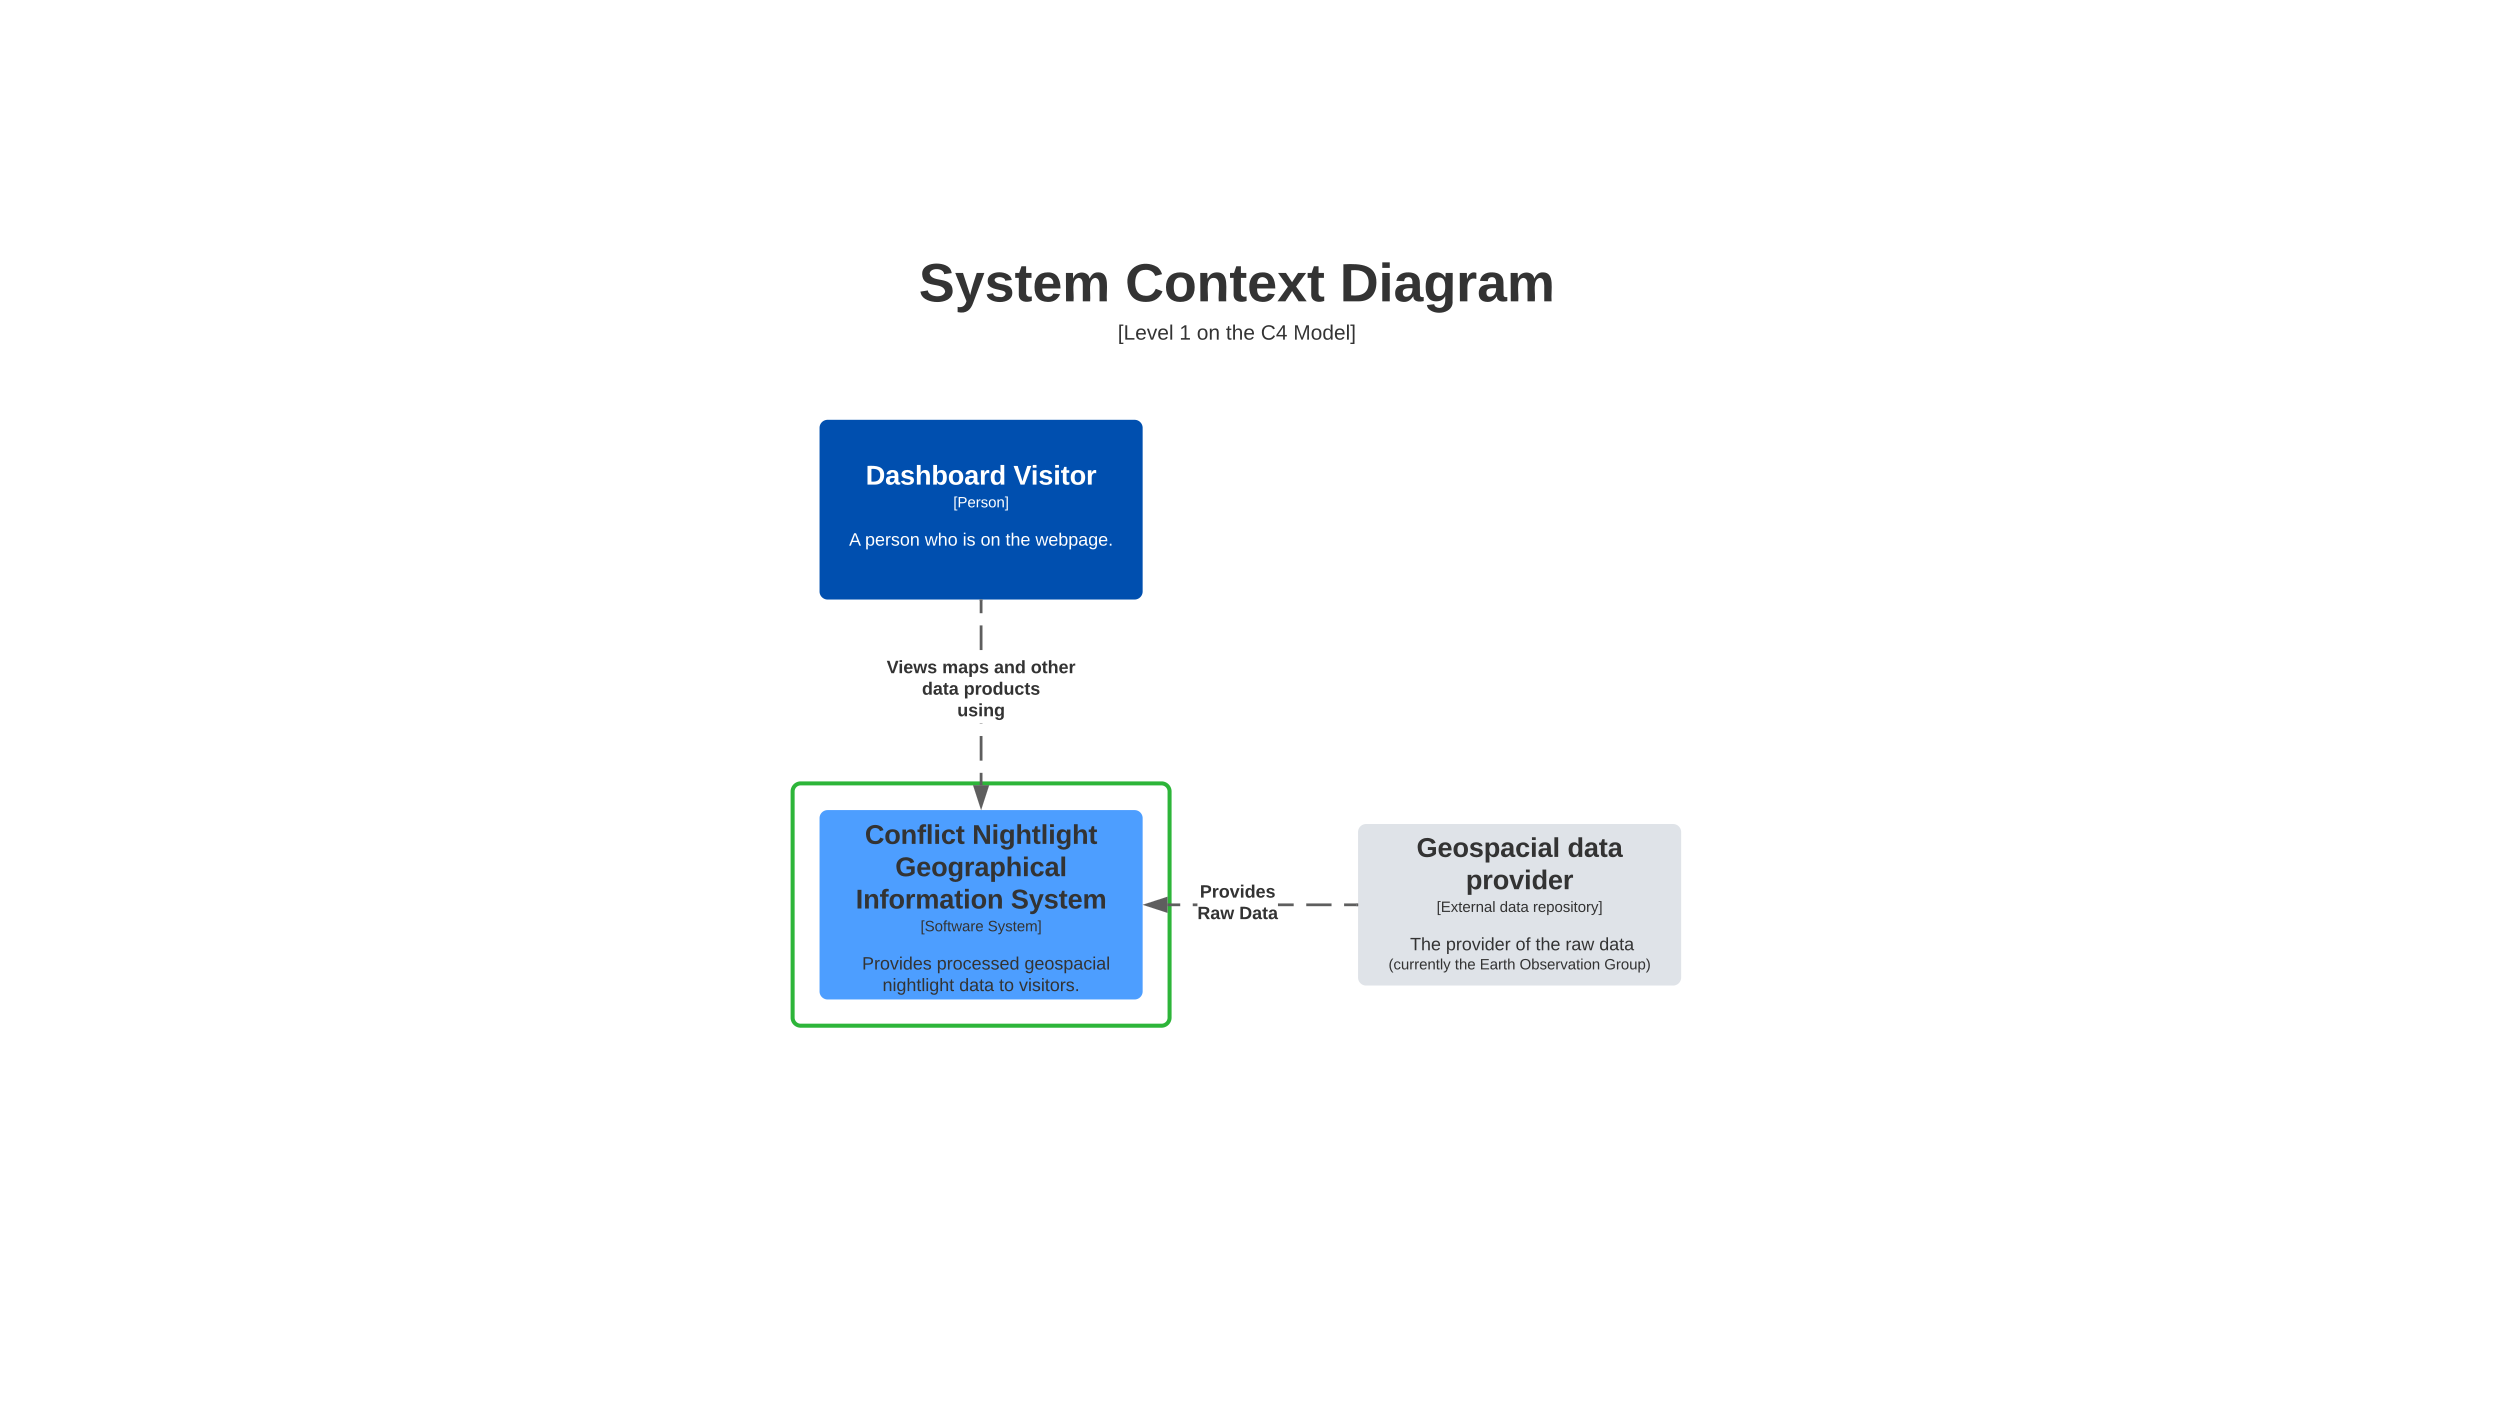 <svg xmlns="http://www.w3.org/2000/svg" xmlns:xlink="http://www.w3.org/1999/xlink" xmlns:lucid="lucid" width="1857" height="1043"><g transform="translate(4035 5173)" lucid:page-tab-id="0_0"><path d="M-4500-5500h2500v2500h-2500z" fill="#fff"/><path d="M-3446.24-4585.1a6 6 0 0 1 6-6h268a6 6 0 0 1 6 6v168a6 6 0 0 1-6 6h-268a6 6 0 0 1-6-6z" stroke="#2db539" stroke-width="3" fill-opacity="0"/><path d="M-3426.24-4855.16a6 6 0 0 1 6-6h228a6 6 0 0 1 6 6v121.5a6 6 0 0 1-6 6h-228a6 6 0 0 1-6-6z" stroke="#000" stroke-opacity="0" stroke-width="3" fill="#004faf"/><use xlink:href="#a" transform="matrix(1,0,0,1,-3421.239,-4856.156) translate(29.278 43.125)"/><use xlink:href="#b" transform="matrix(1,0,0,1,-3421.239,-4856.156) translate(139 43.125)"/><use xlink:href="#c" transform="matrix(1,0,0,1,-3421.239,-4856.156) translate(94.336 60.014)"/><use xlink:href="#d" transform="matrix(1,0,0,1,-3421.239,-4856.156) translate(115 73.347)"/><use xlink:href="#e" transform="matrix(1,0,0,1,-3421.239,-4856.156) translate(16.926 88.458)"/><use xlink:href="#f" transform="matrix(1,0,0,1,-3421.239,-4856.156) translate(28.778 88.458)"/><use xlink:href="#g" transform="matrix(1,0,0,1,-3421.239,-4856.156) translate(73.185 88.458)"/><use xlink:href="#h" transform="matrix(1,0,0,1,-3421.239,-4856.156) translate(101.296 88.458)"/><use xlink:href="#i" transform="matrix(1,0,0,1,-3421.239,-4856.156) translate(114.593 88.458)"/><use xlink:href="#j" transform="matrix(1,0,0,1,-3421.239,-4856.156) translate(133.111 88.458)"/><use xlink:href="#k" transform="matrix(1,0,0,1,-3421.239,-4856.156) translate(155.333 88.458)"/><path d="M-3026.24-4554.92a6 6 0 0 1 6-6h228a6 6 0 0 1 6 6v108a6 6 0 0 1-6 6h-228a6 6 0 0 1-6-6z" stroke="#000" stroke-opacity="0" stroke-width="3" fill="#dfe3e8"/><use xlink:href="#l" transform="matrix(1,0,0,1,-3021.239,-4555.924) translate(38.444 19.438)"/><use xlink:href="#m" transform="matrix(1,0,0,1,-3021.239,-4555.924) translate(150.556 19.438)"/><use xlink:href="#n" transform="matrix(1,0,0,1,-3021.239,-4555.924) translate(75.083 43.437)"/><use xlink:href="#o" transform="matrix(1,0,0,1,-3021.239,-4555.924) translate(53.349 60.326)"/><use xlink:href="#p" transform="matrix(1,0,0,1,-3021.239,-4555.924) translate(100.201 60.326)"/><use xlink:href="#q" transform="matrix(1,0,0,1,-3021.239,-4555.924) translate(124.892 60.326)"/><use xlink:href="#r" transform="matrix(1,0,0,1,-3021.239,-4555.924) translate(115 73.66)"/><use xlink:href="#s" transform="matrix(1,0,0,1,-3021.239,-4555.924) translate(29.926 88.771)"/><use xlink:href="#t" transform="matrix(1,0,0,1,-3021.239,-4555.924) translate(33.63 88.771)"/><use xlink:href="#u" transform="matrix(1,0,0,1,-3021.239,-4555.924) translate(60.259 88.771)"/><use xlink:href="#v" transform="matrix(1,0,0,1,-3021.239,-4555.924) translate(112 88.771)"/><use xlink:href="#w" transform="matrix(1,0,0,1,-3021.239,-4555.924) translate(126.815 88.771)"/><use xlink:href="#x" transform="matrix(1,0,0,1,-3021.239,-4555.924) translate(149.037 88.771)"/><use xlink:href="#y" transform="matrix(1,0,0,1,-3021.239,-4555.924) translate(174.148 88.771)"/><use xlink:href="#z" transform="matrix(1,0,0,1,-3021.239,-4555.924) translate(17.608 102.993)"/><use xlink:href="#A" transform="matrix(1,0,0,1,-3021.239,-4555.924) translate(66.867 102.993)"/><use xlink:href="#B" transform="matrix(1,0,0,1,-3021.239,-4555.924) translate(85.386 102.993)"/><use xlink:href="#C" transform="matrix(1,0,0,1,-3021.239,-4555.924) translate(114.985 102.993)"/><use xlink:href="#D" transform="matrix(1,0,0,1,-3021.239,-4555.924) translate(177.886 102.993)"/><path d="M-3426.24-4565.26a6 6 0 0 1 6-6h228a6 6 0 0 1 6 6v128.67a6 6 0 0 1-6 6h-228a6 6 0 0 1-6-6z" stroke="#000" stroke-opacity="0" stroke-width="3" fill="#4d9eff"/><g><use xlink:href="#E" transform="matrix(1,0,0,1,-3421.239,-4566.257) translate(28.667 20.094)"/><use xlink:href="#F" transform="matrix(1,0,0,1,-3421.239,-4566.257) translate(108.389 20.094)"/><use xlink:href="#G" transform="matrix(1,0,0,1,-3421.239,-4566.257) translate(51.222 44.094)"/><use xlink:href="#H" transform="matrix(1,0,0,1,-3421.239,-4566.257) translate(21.861 68.094)"/><use xlink:href="#I" transform="matrix(1,0,0,1,-3421.239,-4566.257) translate(137.083 68.094)"/><use xlink:href="#J" transform="matrix(1,0,0,1,-3421.239,-4566.257) translate(69.985 84.983)"/><use xlink:href="#K" transform="matrix(1,0,0,1,-3421.239,-4566.257) translate(119.923 84.983)"/><use xlink:href="#r" transform="matrix(1,0,0,1,-3421.239,-4566.257) translate(115 98.316)"/><use xlink:href="#L" transform="matrix(1,0,0,1,-3421.239,-4566.257) translate(19.167 113.427)"/><use xlink:href="#M" transform="matrix(1,0,0,1,-3421.239,-4566.257) translate(26.574 113.427)"/><use xlink:href="#N" transform="matrix(1,0,0,1,-3421.239,-4566.257) translate(82.056 113.427)"/><use xlink:href="#O" transform="matrix(1,0,0,1,-3421.239,-4566.257) translate(147.204 113.427)"/><use xlink:href="#P" transform="matrix(1,0,0,1,-3421.239,-4566.257) translate(41.778 129.427)"/><use xlink:href="#Q" transform="matrix(1,0,0,1,-3421.239,-4566.257) translate(98.704 129.427)"/><use xlink:href="#R" transform="matrix(1,0,0,1,-3421.239,-4566.257) translate(128.333 129.427)"/><use xlink:href="#S" transform="matrix(1,0,0,1,-3421.239,-4566.257) translate(143.148 129.427)"/></g><path d="M-3305.24-4589.76h-2v-9.13h2zm0-18.25h-2v-18.27h2zm0-27.4h-2v-.23h2zm0-54.76h-2v-18.25h2zm0-27.38h-2v-9.13h2z" stroke="#5e5e5e" stroke-width=".05" fill="#5e5e5e"/><path d="M-3305.24-4726.64h-2v-1.03h2z" fill="#5e5e5e"/><path d="M-3305.2-4726.62h-2.06v-1.07h2.05zm-2-1.02v.97h1.94v-.97z" stroke="#5e5e5e" stroke-width=".05" fill="#5e5e5e"/><path d="M-3306.24-4574.5l-4.63-14.26h9.27z" fill="#5e5e5e"/><path d="M-3306.24-4571.26l-6-18.5h12zm-3.26-16.5l3.26 10.03 3.26-10.03z" stroke="#5e5e5e" stroke-width=".05" fill="#5e5e5e"/><g><use xlink:href="#T" transform="matrix(1,0,0,1,-3376.368,-4683.631) translate(0.005 10.667)"/><use xlink:href="#U" transform="matrix(1,0,0,1,-3376.368,-4683.631) translate(41.227 10.667)"/><use xlink:href="#V" transform="matrix(1,0,0,1,-3376.368,-4683.631) translate(79.709 10.667)"/><use xlink:href="#W" transform="matrix(1,0,0,1,-3376.368,-4683.631) translate(107.042 10.667)"/><use xlink:href="#X" transform="matrix(1,0,0,1,-3376.368,-4683.631) translate(26.19 26.667)"/><use xlink:href="#Y" transform="matrix(1,0,0,1,-3376.368,-4683.631) translate(57.227 26.667)"/><use xlink:href="#Z" transform="matrix(1,0,0,1,-3376.368,-4683.631) translate(52.412 42.667)"/></g><path d="M-3158.37-4499.92h-9.37v-2h9.37zm12.78 0h-3.4v-2h3.4zm99.63 0h-18.74v-2h18.73zm18.73 0h-9.37v-2h9.36zm-46.83 0h-11.64v-2h11.63z" stroke="#5e5e5e" stroke-width=".05" fill="#5e5e5e"/><path d="M-3168.74-4496.3l-14.26-4.62 14.26-4.64z" fill="#5e5e5e"/><path d="M-3167.74-4494.9l-18.5-6.02 18.5-6.02zm-12.03-6.02l10.03 3.26v-6.52z" stroke="#5e5e5e" stroke-width=".05" fill="#5e5e5e"/><path d="M-3026.24-4499.92h-1.02v-2h1.02z" fill="#5e5e5e"/><path d="M-3026.2-4499.9h-1.1v-2.05h1.1zm-1.04-2v1.95h.98v-1.95z" stroke="#5e5e5e" stroke-width=".05" fill="#5e5e5e"/><g><use xlink:href="#aa" transform="matrix(1,0,0,1,-3145.595,-4516.924) translate(1.838 10.667)"/><use xlink:href="#ab" transform="matrix(1,0,0,1,-3145.595,-4516.924) translate(0.005 26.667)"/><use xlink:href="#ac" transform="matrix(1,0,0,1,-3145.595,-4516.924) translate(31.079 26.667)"/></g><path d="M-3366.24-5041.66a6 6 0 0 1 6-6h488a6 6 0 0 1 6 6v142a6 6 0 0 1-6 6h-488a6 6 0 0 1-6-6z" stroke="#000" stroke-opacity="0" stroke-width="3" fill="#fff" fill-opacity="0"/><g><use xlink:href="#ad" transform="matrix(1,0,0,1,-3361.239,-5042.658) translate(245 45.5)"/><use xlink:href="#ae" transform="matrix(1,0,0,1,-3361.239,-5042.658) translate(8.778 93.5)"/><use xlink:href="#af" transform="matrix(1,0,0,1,-3361.239,-5042.658) translate(162 93.5)"/><use xlink:href="#ag" transform="matrix(1,0,0,1,-3361.239,-5042.658) translate(321.444 93.5)"/><use xlink:href="#ah" transform="matrix(1,0,0,1,-3361.239,-5042.658) translate(156.506 121.944)"/><use xlink:href="#ai" transform="matrix(1,0,0,1,-3361.239,-5042.658) translate(202.265 121.944)"/><use xlink:href="#aj" transform="matrix(1,0,0,1,-3361.239,-5042.658) translate(215.228 121.944)"/><use xlink:href="#ak" transform="matrix(1,0,0,1,-3361.239,-5042.658) translate(236.833 121.944)"/><use xlink:href="#al" transform="matrix(1,0,0,1,-3361.239,-5042.658) translate(262.759 121.944)"/><use xlink:href="#am" transform="matrix(1,0,0,1,-3361.239,-5042.658) translate(286.914 121.944)"/></g><defs><path fill="#fff" d="M24-248c120-7 223 5 221 122C244-46 201 0 124 0H24v-248zM76-40c74 7 117-18 117-86 0-67-45-88-117-82v168" id="an"/><path fill="#fff" d="M133-34C117-15 103 5 69 4 32 3 11-16 11-54c-1-60 55-63 116-61 1-26-3-47-28-47-18 1-26 9-28 27l-52-2c7-38 36-58 82-57s74 22 75 68l1 82c-1 14 12 18 25 15v27c-30 8-71 5-69-32zm-48 3c29 0 43-24 42-57-32 0-66-3-65 30 0 17 8 27 23 27" id="ao"/><path fill="#fff" d="M137-138c1-29-70-34-71-4 15 46 118 7 119 86 1 83-164 76-172 9l43-7c4 19 20 25 44 25 33 8 57-30 24-41C81-84 22-81 20-136c-2-80 154-74 161-7" id="ap"/><path fill="#fff" d="M114-157C55-157 80-60 75 0H25v-261h50l-1 109c12-26 28-41 61-42 86-1 58 113 63 194h-50c-7-57 23-157-34-157" id="aq"/><path fill="#fff" d="M135-194c52 0 70 43 70 98 0 56-19 99-73 100-30 1-46-15-58-35L72 0H24l1-261h50v104c11-23 29-37 60-37zM114-30c31 0 40-27 40-66 0-37-7-63-39-63s-41 28-41 65c0 36 8 64 40 64" id="ar"/><path fill="#fff" d="M110-194c64 0 96 36 96 99 0 64-35 99-97 99-61 0-95-36-95-99 0-62 34-99 96-99zm-1 164c35 0 45-28 45-65 0-40-10-65-43-65-34 0-45 26-45 65 0 36 10 65 43 65" id="as"/><path fill="#fff" d="M135-150c-39-12-60 13-60 57V0H25l-1-190h47c2 13-1 29 3 40 6-28 27-53 61-41v41" id="at"/><path fill="#fff" d="M88-194c31-1 46 15 58 34l-1-101h50l1 261h-48c-2-10 0-23-3-31C134-8 116 4 84 4 32 4 16-41 15-95c0-56 19-97 73-99zm17 164c33 0 40-30 41-66 1-37-9-64-41-64s-38 30-39 65c0 43 13 65 39 65" id="au"/><g id="a"><use transform="matrix(0.056,0,0,0.056,0,0)" xlink:href="#an"/><use transform="matrix(0.056,0,0,0.056,14.389,0)" xlink:href="#ao"/><use transform="matrix(0.056,0,0,0.056,25.5,0)" xlink:href="#ap"/><use transform="matrix(0.056,0,0,0.056,36.611,0)" xlink:href="#aq"/><use transform="matrix(0.056,0,0,0.056,48.778,0)" xlink:href="#ar"/><use transform="matrix(0.056,0,0,0.056,60.944,0)" xlink:href="#as"/><use transform="matrix(0.056,0,0,0.056,73.111,0)" xlink:href="#ao"/><use transform="matrix(0.056,0,0,0.056,84.222,0)" xlink:href="#at"/><use transform="matrix(0.056,0,0,0.056,92,0)" xlink:href="#au"/></g><path fill="#fff" d="M147 0H94L2-248h55l64 206c17-72 42-137 63-206h54" id="av"/><path fill="#fff" d="M25-224v-37h50v37H25zM25 0v-190h50V0H25" id="aw"/><path fill="#fff" d="M115-3C79 11 28 4 28-45v-112H4v-33h27l15-45h31v45h36v33H77v99c-1 23 16 31 38 25v30" id="ax"/><g id="b"><use transform="matrix(0.056,0,0,0.056,0,0)" xlink:href="#av"/><use transform="matrix(0.056,0,0,0.056,12.944,0)" xlink:href="#aw"/><use transform="matrix(0.056,0,0,0.056,18.5,0)" xlink:href="#ap"/><use transform="matrix(0.056,0,0,0.056,29.611,0)" xlink:href="#aw"/><use transform="matrix(0.056,0,0,0.056,35.167,0)" xlink:href="#ax"/><use transform="matrix(0.056,0,0,0.056,41.778,0)" xlink:href="#as"/><use transform="matrix(0.056,0,0,0.056,53.944,0)" xlink:href="#at"/></g><path fill="#fff" d="M26 75v-336h71v23H56V52h41v23H26" id="ay"/><path fill="#fff" d="M30-248c87 1 191-15 191 75 0 78-77 80-158 76V0H30v-248zm33 125c57 0 124 11 124-50 0-59-68-47-124-48v98" id="az"/><path fill="#fff" d="M100-194c63 0 86 42 84 106H49c0 40 14 67 53 68 26 1 43-12 49-29l28 8c-11 28-37 45-77 45C44 4 14-33 15-96c1-61 26-98 85-98zm52 81c6-60-76-77-97-28-3 7-6 17-6 28h103" id="aA"/><path fill="#fff" d="M114-163C36-179 61-72 57 0H25l-1-190h30c1 12-1 29 2 39 6-27 23-49 58-41v29" id="aB"/><path fill="#fff" d="M135-143c-3-34-86-38-87 0 15 53 115 12 119 90S17 21 10-45l28-5c4 36 97 45 98 0-10-56-113-15-118-90-4-57 82-63 122-42 12 7 21 19 24 35" id="aC"/><path fill="#fff" d="M100-194c62-1 85 37 85 99 1 63-27 99-86 99S16-35 15-95c0-66 28-99 85-99zM99-20c44 1 53-31 53-75 0-43-8-75-51-75s-53 32-53 75 10 74 51 75" id="aD"/><path fill="#fff" d="M117-194c89-4 53 116 60 194h-32v-121c0-31-8-49-39-48C34-167 62-67 57 0H25l-1-190h30c1 10-1 24 2 32 11-22 29-35 61-36" id="aE"/><path fill="#fff" d="M3 75V52h41v-290H3v-23h71V75H3" id="aF"/><g id="c"><use transform="matrix(0.031,0,0,0.031,0,0)" xlink:href="#ay"/><use transform="matrix(0.031,0,0,0.031,3.086,0)" xlink:href="#az"/><use transform="matrix(0.031,0,0,0.031,10.494,0)" xlink:href="#aA"/><use transform="matrix(0.031,0,0,0.031,16.667,0)" xlink:href="#aB"/><use transform="matrix(0.031,0,0,0.031,20.34,0)" xlink:href="#aC"/><use transform="matrix(0.031,0,0,0.031,25.895,0)" xlink:href="#aD"/><use transform="matrix(0.031,0,0,0.031,32.068,0)" xlink:href="#aE"/><use transform="matrix(0.031,0,0,0.031,38.241,0)" xlink:href="#aF"/></g><path fill="#fff" d="M205 0l-28-72H64L36 0H1l101-248h38L239 0h-34zm-38-99l-47-123c-12 45-31 82-46 123h93" id="aG"/><use transform="matrix(0.037,0,0,0.037,0,0)" xlink:href="#aG" id="e"/><path fill="#fff" d="M115-194c55 1 70 41 70 98S169 2 115 4C84 4 66-9 55-30l1 105H24l-1-265h31l2 30c10-21 28-34 59-34zm-8 174c40 0 45-34 45-75s-6-73-45-74c-42 0-51 32-51 76 0 43 10 73 51 73" id="aH"/><g id="f"><use transform="matrix(0.037,0,0,0.037,0,0)" xlink:href="#aH"/><use transform="matrix(0.037,0,0,0.037,7.407,0)" xlink:href="#aA"/><use transform="matrix(0.037,0,0,0.037,14.815,0)" xlink:href="#aB"/><use transform="matrix(0.037,0,0,0.037,19.222,0)" xlink:href="#aC"/><use transform="matrix(0.037,0,0,0.037,25.889,0)" xlink:href="#aD"/><use transform="matrix(0.037,0,0,0.037,33.296,0)" xlink:href="#aE"/></g><path fill="#fff" d="M206 0h-36l-40-164L89 0H53L-1-190h32L70-26l43-164h34l41 164 42-164h31" id="aI"/><path fill="#fff" d="M106-169C34-169 62-67 57 0H25v-261h32l-1 103c12-21 28-36 61-36 89 0 53 116 60 194h-32v-121c2-32-8-49-39-48" id="aJ"/><g id="g"><use transform="matrix(0.037,0,0,0.037,0,0)" xlink:href="#aI"/><use transform="matrix(0.037,0,0,0.037,9.593,0)" xlink:href="#aJ"/><use transform="matrix(0.037,0,0,0.037,17,0)" xlink:href="#aD"/></g><path fill="#fff" d="M24-231v-30h32v30H24zM24 0v-190h32V0H24" id="aK"/><g id="h"><use transform="matrix(0.037,0,0,0.037,0,0)" xlink:href="#aK"/><use transform="matrix(0.037,0,0,0.037,2.926,0)" xlink:href="#aC"/></g><g id="i"><use transform="matrix(0.037,0,0,0.037,0,0)" xlink:href="#aD"/><use transform="matrix(0.037,0,0,0.037,7.407,0)" xlink:href="#aE"/></g><path fill="#fff" d="M59-47c-2 24 18 29 38 22v24C64 9 27 4 27-40v-127H5v-23h24l9-43h21v43h35v23H59v120" id="aL"/><g id="j"><use transform="matrix(0.037,0,0,0.037,0,0)" xlink:href="#aL"/><use transform="matrix(0.037,0,0,0.037,3.704,0)" xlink:href="#aJ"/><use transform="matrix(0.037,0,0,0.037,11.111,0)" xlink:href="#aA"/></g><path fill="#fff" d="M115-194c53 0 69 39 70 98 0 66-23 100-70 100C84 3 66-7 56-30L54 0H23l1-261h32v101c10-23 28-34 59-34zm-8 174c40 0 45-34 45-75 0-40-5-75-45-74-42 0-51 32-51 76 0 43 10 73 51 73" id="aM"/><path fill="#fff" d="M141-36C126-15 110 5 73 4 37 3 15-17 15-53c-1-64 63-63 125-63 3-35-9-54-41-54-24 1-41 7-42 31l-33-3c5-37 33-52 76-52 45 0 72 20 72 64v82c-1 20 7 32 28 27v20c-31 9-61-2-59-35zM48-53c0 20 12 33 32 33 41-3 63-29 60-74-43 2-92-5-92 41" id="aN"/><path fill="#fff" d="M177-190C167-65 218 103 67 71c-23-6-38-20-44-43l32-5c15 47 100 32 89-28v-30C133-14 115 1 83 1 29 1 15-40 15-95c0-56 16-97 71-98 29-1 48 16 59 35 1-10 0-23 2-32h30zM94-22c36 0 50-32 50-73 0-42-14-75-50-75-39 0-46 34-46 75s6 73 46 73" id="aO"/><path fill="#fff" d="M33 0v-38h34V0H33" id="aP"/><g id="k"><use transform="matrix(0.037,0,0,0.037,0,0)" xlink:href="#aI"/><use transform="matrix(0.037,0,0,0.037,9.593,0)" xlink:href="#aA"/><use transform="matrix(0.037,0,0,0.037,17,0)" xlink:href="#aM"/><use transform="matrix(0.037,0,0,0.037,24.407,0)" xlink:href="#aH"/><use transform="matrix(0.037,0,0,0.037,31.815,0)" xlink:href="#aN"/><use transform="matrix(0.037,0,0,0.037,39.222,0)" xlink:href="#aO"/><use transform="matrix(0.037,0,0,0.037,46.63,0)" xlink:href="#aA"/><use transform="matrix(0.037,0,0,0.037,54.037,0)" xlink:href="#aP"/></g><path fill="#333" d="M67-125c0 54 23 88 75 88 28 0 53-7 68-21v-34h-60v-39h108v91C232-14 192 4 140 4 58 4 20-42 15-125 8-236 126-280 215-234c19 10 29 26 37 47l-47 15c-11-23-29-39-63-39-53 1-75 33-75 86" id="aQ"/><path fill="#333" d="M185-48c-13 30-37 53-82 52C43 2 14-33 14-96s30-98 90-98c62 0 83 45 84 108H66c0 31 8 55 39 56 18 0 30-7 34-22zm-45-69c5-46-57-63-70-21-2 6-4 13-4 21h74" id="aR"/><path fill="#333" d="M110-194c64 0 96 36 96 99 0 64-35 99-97 99-61 0-95-36-95-99 0-62 34-99 96-99zm-1 164c35 0 45-28 45-65 0-40-10-65-43-65-34 0-45 26-45 65 0 36 10 65 43 65" id="aS"/><path fill="#333" d="M137-138c1-29-70-34-71-4 15 46 118 7 119 86 1 83-164 76-172 9l43-7c4 19 20 25 44 25 33 8 57-30 24-41C81-84 22-81 20-136c-2-80 154-74 161-7" id="aT"/><path fill="#333" d="M135-194c53 0 70 44 70 98 0 56-19 98-73 100-31 1-45-17-59-34 3 33 2 69 2 105H25l-1-265h48c2 10 0 23 3 31 11-24 29-35 60-35zM114-30c33 0 39-31 40-66 0-38-9-64-40-64-56 0-55 130 0 130" id="aU"/><path fill="#333" d="M133-34C117-15 103 5 69 4 32 3 11-16 11-54c-1-60 55-63 116-61 1-26-3-47-28-47-18 1-26 9-28 27l-52-2c7-38 36-58 82-57s74 22 75 68l1 82c-1 14 12 18 25 15v27c-30 8-71 5-69-32zm-48 3c29 0 43-24 42-57-32 0-66-3-65 30 0 17 8 27 23 27" id="aV"/><path fill="#333" d="M190-63c-7 42-38 67-86 67-59 0-84-38-90-98-12-110 154-137 174-36l-49 2c-2-19-15-32-35-32-30 0-35 28-38 64-6 74 65 87 74 30" id="aW"/><path fill="#333" d="M25-224v-37h50v37H25zM25 0v-190h50V0H25" id="aX"/><path fill="#333" d="M25 0v-261h50V0H25" id="aY"/><g id="l"><use transform="matrix(0.056,0,0,0.056,0,0)" xlink:href="#aQ"/><use transform="matrix(0.056,0,0,0.056,15.556,0)" xlink:href="#aR"/><use transform="matrix(0.056,0,0,0.056,26.667,0)" xlink:href="#aS"/><use transform="matrix(0.056,0,0,0.056,38.833,0)" xlink:href="#aT"/><use transform="matrix(0.056,0,0,0.056,49.944,0)" xlink:href="#aU"/><use transform="matrix(0.056,0,0,0.056,62.111,0)" xlink:href="#aV"/><use transform="matrix(0.056,0,0,0.056,73.222,0)" xlink:href="#aW"/><use transform="matrix(0.056,0,0,0.056,84.333,0)" xlink:href="#aX"/><use transform="matrix(0.056,0,0,0.056,89.889,0)" xlink:href="#aV"/><use transform="matrix(0.056,0,0,0.056,101,0)" xlink:href="#aY"/></g><path fill="#333" d="M88-194c31-1 46 15 58 34l-1-101h50l1 261h-48c-2-10 0-23-3-31C134-8 116 4 84 4 32 4 16-41 15-95c0-56 19-97 73-99zm17 164c33 0 40-30 41-66 1-37-9-64-41-64s-38 30-39 65c0 43 13 65 39 65" id="aZ"/><path fill="#333" d="M115-3C79 11 28 4 28-45v-112H4v-33h27l15-45h31v45h36v33H77v99c-1 23 16 31 38 25v30" id="ba"/><g id="m"><use transform="matrix(0.056,0,0,0.056,0,0)" xlink:href="#aZ"/><use transform="matrix(0.056,0,0,0.056,12.167,0)" xlink:href="#aV"/><use transform="matrix(0.056,0,0,0.056,23.278,0)" xlink:href="#ba"/><use transform="matrix(0.056,0,0,0.056,29.889,0)" xlink:href="#aV"/></g><path fill="#333" d="M135-150c-39-12-60 13-60 57V0H25l-1-190h47c2 13-1 29 3 40 6-28 27-53 61-41v41" id="bb"/><path fill="#333" d="M128 0H69L1-190h53L99-40l48-150h52" id="bc"/><g id="n"><use transform="matrix(0.056,0,0,0.056,0,0)" xlink:href="#aU"/><use transform="matrix(0.056,0,0,0.056,12.167,0)" xlink:href="#bb"/><use transform="matrix(0.056,0,0,0.056,19.944,0)" xlink:href="#aS"/><use transform="matrix(0.056,0,0,0.056,32.111,0)" xlink:href="#bc"/><use transform="matrix(0.056,0,0,0.056,43.222,0)" xlink:href="#aX"/><use transform="matrix(0.056,0,0,0.056,48.778,0)" xlink:href="#aZ"/><use transform="matrix(0.056,0,0,0.056,60.944,0)" xlink:href="#aR"/><use transform="matrix(0.056,0,0,0.056,72.056,0)" xlink:href="#bb"/></g><path fill="#333" d="M26 75v-336h71v23H56V52h41v23H26" id="bd"/><path fill="#333" d="M30 0v-248h187v28H63v79h144v27H63v87h162V0H30" id="be"/><path fill="#333" d="M141 0L90-78 38 0H4l68-98-65-92h35l48 74 47-74h35l-64 92 68 98h-35" id="bf"/><path fill="#333" d="M59-47c-2 24 18 29 38 22v24C64 9 27 4 27-40v-127H5v-23h24l9-43h21v43h35v23H59v120" id="bg"/><path fill="#333" d="M100-194c63 0 86 42 84 106H49c0 40 14 67 53 68 26 1 43-12 49-29l28 8c-11 28-37 45-77 45C44 4 14-33 15-96c1-61 26-98 85-98zm52 81c6-60-76-77-97-28-3 7-6 17-6 28h103" id="bh"/><path fill="#333" d="M114-163C36-179 61-72 57 0H25l-1-190h30c1 12-1 29 2 39 6-27 23-49 58-41v29" id="bi"/><path fill="#333" d="M117-194c89-4 53 116 60 194h-32v-121c0-31-8-49-39-48C34-167 62-67 57 0H25l-1-190h30c1 10-1 24 2 32 11-22 29-35 61-36" id="bj"/><path fill="#333" d="M141-36C126-15 110 5 73 4 37 3 15-17 15-53c-1-64 63-63 125-63 3-35-9-54-41-54-24 1-41 7-42 31l-33-3c5-37 33-52 76-52 45 0 72 20 72 64v82c-1 20 7 32 28 27v20c-31 9-61-2-59-35zM48-53c0 20 12 33 32 33 41-3 63-29 60-74-43 2-92-5-92 41" id="bk"/><path fill="#333" d="M24 0v-261h32V0H24" id="bl"/><g id="o"><use transform="matrix(0.031,0,0,0.031,0,0)" xlink:href="#bd"/><use transform="matrix(0.031,0,0,0.031,3.086,0)" xlink:href="#be"/><use transform="matrix(0.031,0,0,0.031,10.494,0)" xlink:href="#bf"/><use transform="matrix(0.031,0,0,0.031,16.049,0)" xlink:href="#bg"/><use transform="matrix(0.031,0,0,0.031,19.136,0)" xlink:href="#bh"/><use transform="matrix(0.031,0,0,0.031,25.309,0)" xlink:href="#bi"/><use transform="matrix(0.031,0,0,0.031,28.981,0)" xlink:href="#bj"/><use transform="matrix(0.031,0,0,0.031,35.154,0)" xlink:href="#bk"/><use transform="matrix(0.031,0,0,0.031,41.327,0)" xlink:href="#bl"/></g><path fill="#333" d="M85-194c31 0 48 13 60 33l-1-100h32l1 261h-30c-2-10 0-23-3-31C134-8 116 4 85 4 32 4 16-35 15-94c0-66 23-100 70-100zm9 24c-40 0-46 34-46 75 0 40 6 74 45 74 42 0 51-32 51-76 0-42-9-74-50-73" id="bm"/><g id="p"><use transform="matrix(0.031,0,0,0.031,0,0)" xlink:href="#bm"/><use transform="matrix(0.031,0,0,0.031,6.173,0)" xlink:href="#bk"/><use transform="matrix(0.031,0,0,0.031,12.346,0)" xlink:href="#bg"/><use transform="matrix(0.031,0,0,0.031,15.432,0)" xlink:href="#bk"/></g><path fill="#333" d="M115-194c55 1 70 41 70 98S169 2 115 4C84 4 66-9 55-30l1 105H24l-1-265h31l2 30c10-21 28-34 59-34zm-8 174c40 0 45-34 45-75s-6-73-45-74c-42 0-51 32-51 76 0 43 10 73 51 73" id="bn"/><path fill="#333" d="M100-194c62-1 85 37 85 99 1 63-27 99-86 99S16-35 15-95c0-66 28-99 85-99zM99-20c44 1 53-31 53-75 0-43-8-75-51-75s-53 32-53 75 10 74 51 75" id="bo"/><path fill="#333" d="M135-143c-3-34-86-38-87 0 15 53 115 12 119 90S17 21 10-45l28-5c4 36 97 45 98 0-10-56-113-15-118-90-4-57 82-63 122-42 12 7 21 19 24 35" id="bp"/><path fill="#333" d="M24-231v-30h32v30H24zM24 0v-190h32V0H24" id="bq"/><path fill="#333" d="M179-190L93 31C79 59 56 82 12 73V49c39 6 53-20 64-50L1-190h34L92-34l54-156h33" id="br"/><path fill="#333" d="M3 75V52h41v-290H3v-23h71V75H3" id="bs"/><g id="q"><use transform="matrix(0.031,0,0,0.031,0,0)" xlink:href="#bi"/><use transform="matrix(0.031,0,0,0.031,3.673,0)" xlink:href="#bh"/><use transform="matrix(0.031,0,0,0.031,9.846,0)" xlink:href="#bn"/><use transform="matrix(0.031,0,0,0.031,16.019,0)" xlink:href="#bo"/><use transform="matrix(0.031,0,0,0.031,22.191,0)" xlink:href="#bp"/><use transform="matrix(0.031,0,0,0.031,27.747,0)" xlink:href="#bq"/><use transform="matrix(0.031,0,0,0.031,30.185,0)" xlink:href="#bg"/><use transform="matrix(0.031,0,0,0.031,33.272,0)" xlink:href="#bo"/><use transform="matrix(0.031,0,0,0.031,39.444,0)" xlink:href="#bi"/><use transform="matrix(0.031,0,0,0.031,43.117,0)" xlink:href="#br"/><use transform="matrix(0.031,0,0,0.031,48.673,0)" xlink:href="#bs"/></g><path fill="#333" d="M127-220V0H93v-220H8v-28h204v28h-85" id="bt"/><path fill="#333" d="M106-169C34-169 62-67 57 0H25v-261h32l-1 103c12-21 28-36 61-36 89 0 53 116 60 194h-32v-121c2-32-8-49-39-48" id="bu"/><g id="t"><use transform="matrix(0.037,0,0,0.037,0,0)" xlink:href="#bt"/><use transform="matrix(0.037,0,0,0.037,8.111,0)" xlink:href="#bu"/><use transform="matrix(0.037,0,0,0.037,15.519,0)" xlink:href="#bh"/></g><path fill="#333" d="M108 0H70L1-190h34L89-25l56-165h34" id="bv"/><g id="u"><use transform="matrix(0.037,0,0,0.037,0,0)" xlink:href="#bn"/><use transform="matrix(0.037,0,0,0.037,7.407,0)" xlink:href="#bi"/><use transform="matrix(0.037,0,0,0.037,11.815,0)" xlink:href="#bo"/><use transform="matrix(0.037,0,0,0.037,19.222,0)" xlink:href="#bv"/><use transform="matrix(0.037,0,0,0.037,25.889,0)" xlink:href="#bq"/><use transform="matrix(0.037,0,0,0.037,28.815,0)" xlink:href="#bm"/><use transform="matrix(0.037,0,0,0.037,36.222,0)" xlink:href="#bh"/><use transform="matrix(0.037,0,0,0.037,43.63,0)" xlink:href="#bi"/></g><path fill="#333" d="M101-234c-31-9-42 10-38 44h38v23H63V0H32v-167H5v-23h27c-7-52 17-82 69-68v24" id="bw"/><g id="v"><use transform="matrix(0.037,0,0,0.037,0,0)" xlink:href="#bo"/><use transform="matrix(0.037,0,0,0.037,7.407,0)" xlink:href="#bw"/></g><g id="w"><use transform="matrix(0.037,0,0,0.037,0,0)" xlink:href="#bg"/><use transform="matrix(0.037,0,0,0.037,3.704,0)" xlink:href="#bu"/><use transform="matrix(0.037,0,0,0.037,11.111,0)" xlink:href="#bh"/></g><path fill="#333" d="M206 0h-36l-40-164L89 0H53L-1-190h32L70-26l43-164h34l41 164 42-164h31" id="bx"/><g id="x"><use transform="matrix(0.037,0,0,0.037,0,0)" xlink:href="#bi"/><use transform="matrix(0.037,0,0,0.037,4.407,0)" xlink:href="#bk"/><use transform="matrix(0.037,0,0,0.037,11.815,0)" xlink:href="#bx"/></g><g id="y"><use transform="matrix(0.037,0,0,0.037,0,0)" xlink:href="#bm"/><use transform="matrix(0.037,0,0,0.037,7.407,0)" xlink:href="#bk"/><use transform="matrix(0.037,0,0,0.037,14.815,0)" xlink:href="#bg"/><use transform="matrix(0.037,0,0,0.037,18.519,0)" xlink:href="#bk"/></g><path fill="#333" d="M87 75C49 33 22-17 22-94c0-76 28-126 65-167h31c-38 41-64 92-64 168S80 34 118 75H87" id="by"/><path fill="#333" d="M96-169c-40 0-48 33-48 73s9 75 48 75c24 0 41-14 43-38l32 2c-6 37-31 61-74 61-59 0-76-41-82-99-10-93 101-131 147-64 4 7 5 14 7 22l-32 3c-4-21-16-35-41-35" id="bz"/><path fill="#333" d="M84 4C-5 8 30-112 23-190h32v120c0 31 7 50 39 49 72-2 45-101 50-169h31l1 190h-30c-1-10 1-25-2-33-11 22-28 36-60 37" id="bA"/><g id="z"><use transform="matrix(0.031,0,0,0.031,0,0)" xlink:href="#by"/><use transform="matrix(0.031,0,0,0.031,3.673,0)" xlink:href="#bz"/><use transform="matrix(0.031,0,0,0.031,9.228,0)" xlink:href="#bA"/><use transform="matrix(0.031,0,0,0.031,15.401,0)" xlink:href="#bi"/><use transform="matrix(0.031,0,0,0.031,19.074,0)" xlink:href="#bi"/><use transform="matrix(0.031,0,0,0.031,22.747,0)" xlink:href="#bh"/><use transform="matrix(0.031,0,0,0.031,28.92,0)" xlink:href="#bj"/><use transform="matrix(0.031,0,0,0.031,35.093,0)" xlink:href="#bg"/><use transform="matrix(0.031,0,0,0.031,38.179,0)" xlink:href="#bl"/><use transform="matrix(0.031,0,0,0.031,40.617,0)" xlink:href="#br"/></g><g id="A"><use transform="matrix(0.031,0,0,0.031,0,0)" xlink:href="#bg"/><use transform="matrix(0.031,0,0,0.031,3.086,0)" xlink:href="#bu"/><use transform="matrix(0.031,0,0,0.031,9.259,0)" xlink:href="#bh"/></g><g id="B"><use transform="matrix(0.031,0,0,0.031,0,0)" xlink:href="#be"/><use transform="matrix(0.031,0,0,0.031,7.407,0)" xlink:href="#bk"/><use transform="matrix(0.031,0,0,0.031,13.58,0)" xlink:href="#bi"/><use transform="matrix(0.031,0,0,0.031,17.253,0)" xlink:href="#bg"/><use transform="matrix(0.031,0,0,0.031,20.34,0)" xlink:href="#bu"/></g><path fill="#333" d="M140-251c81 0 123 46 123 126C263-46 219 4 140 4 59 4 17-45 17-125s42-126 123-126zm0 227c63 0 89-41 89-101s-29-99-89-99c-61 0-89 39-89 99S79-25 140-24" id="bB"/><path fill="#333" d="M115-194c53 0 69 39 70 98 0 66-23 100-70 100C84 3 66-7 56-30L54 0H23l1-261h32v101c10-23 28-34 59-34zm-8 174c40 0 45-34 45-75 0-40-5-75-45-74-42 0-51 32-51 76 0 43 10 73 51 73" id="bC"/><g id="C"><use transform="matrix(0.031,0,0,0.031,0,0)" xlink:href="#bB"/><use transform="matrix(0.031,0,0,0.031,8.642,0)" xlink:href="#bC"/><use transform="matrix(0.031,0,0,0.031,14.815,0)" xlink:href="#bp"/><use transform="matrix(0.031,0,0,0.031,20.37,0)" xlink:href="#bh"/><use transform="matrix(0.031,0,0,0.031,26.543,0)" xlink:href="#bi"/><use transform="matrix(0.031,0,0,0.031,30.216,0)" xlink:href="#bv"/><use transform="matrix(0.031,0,0,0.031,35.772,0)" xlink:href="#bk"/><use transform="matrix(0.031,0,0,0.031,41.944,0)" xlink:href="#bg"/><use transform="matrix(0.031,0,0,0.031,45.031,0)" xlink:href="#bq"/><use transform="matrix(0.031,0,0,0.031,47.469,0)" xlink:href="#bo"/><use transform="matrix(0.031,0,0,0.031,53.642,0)" xlink:href="#bj"/></g><path fill="#333" d="M143 4C61 4 22-44 18-125c-5-107 100-154 193-111 17 8 29 25 37 43l-32 9c-13-25-37-40-76-40-61 0-88 39-88 99 0 61 29 100 91 101 35 0 62-11 79-27v-45h-74v-28h105v86C228-13 192 4 143 4" id="bD"/><path fill="#333" d="M33-261c38 41 65 92 65 168S71 34 33 75H2C39 34 66-17 66-93S39-220 2-261h31" id="bE"/><g id="D"><use transform="matrix(0.031,0,0,0.031,0,0)" xlink:href="#bD"/><use transform="matrix(0.031,0,0,0.031,8.642,0)" xlink:href="#bi"/><use transform="matrix(0.031,0,0,0.031,12.315,0)" xlink:href="#bo"/><use transform="matrix(0.031,0,0,0.031,18.488,0)" xlink:href="#bA"/><use transform="matrix(0.031,0,0,0.031,24.66,0)" xlink:href="#bn"/><use transform="matrix(0.031,0,0,0.031,30.833,0)" xlink:href="#bE"/></g><path fill="#333" d="M67-125c0 53 21 87 73 88 37 1 54-22 65-47l45 17C233-25 199 4 140 4 58 4 20-42 15-125 8-235 124-281 211-232c18 10 29 29 36 50l-46 12c-8-25-30-41-62-41-52 0-71 34-72 86" id="bF"/><path fill="#333" d="M135-194c87-1 58 113 63 194h-50c-7-57 23-157-34-157-59 0-34 97-39 157H25l-1-190h47c2 12-1 28 3 38 12-26 28-41 61-42" id="bG"/><path fill="#333" d="M121-226c-27-7-43 5-38 36h38v33H83V0H34v-157H6v-33h28c-9-59 32-81 87-68v32" id="bH"/><g id="E"><use transform="matrix(0.056,0,0,0.056,0,0)" xlink:href="#bF"/><use transform="matrix(0.056,0,0,0.056,14.389,0)" xlink:href="#aS"/><use transform="matrix(0.056,0,0,0.056,26.556,0)" xlink:href="#bG"/><use transform="matrix(0.056,0,0,0.056,38.722,0)" xlink:href="#bH"/><use transform="matrix(0.056,0,0,0.056,45.333,0)" xlink:href="#aY"/><use transform="matrix(0.056,0,0,0.056,50.889,0)" xlink:href="#aX"/><use transform="matrix(0.056,0,0,0.056,56.444,0)" xlink:href="#aW"/><use transform="matrix(0.056,0,0,0.056,67.556,0)" xlink:href="#ba"/></g><path fill="#333" d="M175 0L67-191c6 58 2 128 3 191H24v-248h59L193-55c-6-58-2-129-3-193h46V0h-61" id="bI"/><path fill="#333" d="M195-6C206 82 75 100 31 46c-4-6-6-13-8-21l49-6c3 16 16 24 34 25 40 0 42-37 40-79-11 22-30 35-61 35-53 0-70-43-70-97 0-56 18-96 73-97 30 0 46 14 59 34l2-30h47zm-90-29c32 0 41-27 41-63 0-35-9-62-40-62-32 0-39 29-40 63 0 36 9 62 39 62" id="bJ"/><path fill="#333" d="M114-157C55-157 80-60 75 0H25v-261h50l-1 109c12-26 28-41 61-42 86-1 58 113 63 194h-50c-7-57 23-157-34-157" id="bK"/><g id="F"><use transform="matrix(0.056,0,0,0.056,0,0)" xlink:href="#bI"/><use transform="matrix(0.056,0,0,0.056,14.389,0)" xlink:href="#aX"/><use transform="matrix(0.056,0,0,0.056,19.944,0)" xlink:href="#bJ"/><use transform="matrix(0.056,0,0,0.056,32.111,0)" xlink:href="#bK"/><use transform="matrix(0.056,0,0,0.056,44.278,0)" xlink:href="#ba"/><use transform="matrix(0.056,0,0,0.056,50.889,0)" xlink:href="#aY"/><use transform="matrix(0.056,0,0,0.056,56.444,0)" xlink:href="#aX"/><use transform="matrix(0.056,0,0,0.056,62,0)" xlink:href="#bJ"/><use transform="matrix(0.056,0,0,0.056,74.167,0)" xlink:href="#bK"/><use transform="matrix(0.056,0,0,0.056,86.333,0)" xlink:href="#ba"/></g><g id="G"><use transform="matrix(0.056,0,0,0.056,0,0)" xlink:href="#aQ"/><use transform="matrix(0.056,0,0,0.056,15.556,0)" xlink:href="#aR"/><use transform="matrix(0.056,0,0,0.056,26.667,0)" xlink:href="#aS"/><use transform="matrix(0.056,0,0,0.056,38.833,0)" xlink:href="#bJ"/><use transform="matrix(0.056,0,0,0.056,51,0)" xlink:href="#bb"/><use transform="matrix(0.056,0,0,0.056,58.778,0)" xlink:href="#aV"/><use transform="matrix(0.056,0,0,0.056,69.889,0)" xlink:href="#aU"/><use transform="matrix(0.056,0,0,0.056,82.056,0)" xlink:href="#bK"/><use transform="matrix(0.056,0,0,0.056,94.222,0)" xlink:href="#aX"/><use transform="matrix(0.056,0,0,0.056,99.778,0)" xlink:href="#aW"/><use transform="matrix(0.056,0,0,0.056,110.889,0)" xlink:href="#aV"/><use transform="matrix(0.056,0,0,0.056,122,0)" xlink:href="#aY"/></g><path fill="#333" d="M24 0v-248h52V0H24" id="bL"/><path fill="#333" d="M220-157c-53 9-28 100-34 157h-49v-107c1-27-5-49-29-50C55-147 81-57 75 0H25l-1-190h47c2 12-1 28 3 38 10-53 101-56 108 0 13-22 24-43 59-42 82 1 51 116 57 194h-49v-107c-1-25-5-48-29-50" id="bM"/><g id="H"><use transform="matrix(0.056,0,0,0.056,0,0)" xlink:href="#bL"/><use transform="matrix(0.056,0,0,0.056,5.556,0)" xlink:href="#bG"/><use transform="matrix(0.056,0,0,0.056,17.722,0)" xlink:href="#bH"/><use transform="matrix(0.056,0,0,0.056,24.333,0)" xlink:href="#aS"/><use transform="matrix(0.056,0,0,0.056,36.5,0)" xlink:href="#bb"/><use transform="matrix(0.056,0,0,0.056,44.278,0)" xlink:href="#bM"/><use transform="matrix(0.056,0,0,0.056,62.056,0)" xlink:href="#aV"/><use transform="matrix(0.056,0,0,0.056,73.167,0)" xlink:href="#ba"/><use transform="matrix(0.056,0,0,0.056,79.778,0)" xlink:href="#aX"/><use transform="matrix(0.056,0,0,0.056,85.333,0)" xlink:href="#aS"/><use transform="matrix(0.056,0,0,0.056,97.5,0)" xlink:href="#bG"/></g><path fill="#333" d="M169-182c-1-43-94-46-97-3 18 66 151 10 154 114 3 95-165 93-204 36-6-8-10-19-12-30l50-8c3 46 112 56 116 5-17-69-150-10-154-114-4-87 153-88 188-35 5 8 8 18 10 28" id="bN"/><path fill="#333" d="M123 10C108 53 80 86 19 72V37c35 8 53-11 59-39L3-190h52l48 148c12-52 28-100 44-148h51" id="bO"/><g id="I"><use transform="matrix(0.056,0,0,0.056,0,0)" xlink:href="#bN"/><use transform="matrix(0.056,0,0,0.056,13.333,0)" xlink:href="#bO"/><use transform="matrix(0.056,0,0,0.056,24.444,0)" xlink:href="#aT"/><use transform="matrix(0.056,0,0,0.056,35.556,0)" xlink:href="#ba"/><use transform="matrix(0.056,0,0,0.056,42.167,0)" xlink:href="#aR"/><use transform="matrix(0.056,0,0,0.056,53.278,0)" xlink:href="#bM"/></g><path fill="#333" d="M185-189c-5-48-123-54-124 2 14 75 158 14 163 119 3 78-121 87-175 55-17-10-28-26-33-46l33-7c5 56 141 63 141-1 0-78-155-14-162-118-5-82 145-84 179-34 5 7 8 16 11 25" id="bP"/><g id="J"><use transform="matrix(0.031,0,0,0.031,0,0)" xlink:href="#bd"/><use transform="matrix(0.031,0,0,0.031,3.086,0)" xlink:href="#bP"/><use transform="matrix(0.031,0,0,0.031,10.494,0)" xlink:href="#bo"/><use transform="matrix(0.031,0,0,0.031,16.667,0)" xlink:href="#bw"/><use transform="matrix(0.031,0,0,0.031,19.753,0)" xlink:href="#bg"/><use transform="matrix(0.031,0,0,0.031,22.84,0)" xlink:href="#bx"/><use transform="matrix(0.031,0,0,0.031,30.833,0)" xlink:href="#bk"/><use transform="matrix(0.031,0,0,0.031,37.006,0)" xlink:href="#bi"/><use transform="matrix(0.031,0,0,0.031,40.679,0)" xlink:href="#bh"/></g><path fill="#333" d="M210-169c-67 3-38 105-44 169h-31v-121c0-29-5-50-35-48C34-165 62-65 56 0H25l-1-190h30c1 10-1 24 2 32 10-44 99-50 107 0 11-21 27-35 58-36 85-2 47 119 55 194h-31v-121c0-29-5-49-35-48" id="bQ"/><g id="K"><use transform="matrix(0.031,0,0,0.031,0,0)" xlink:href="#bP"/><use transform="matrix(0.031,0,0,0.031,7.407,0)" xlink:href="#br"/><use transform="matrix(0.031,0,0,0.031,12.963,0)" xlink:href="#bp"/><use transform="matrix(0.031,0,0,0.031,18.519,0)" xlink:href="#bg"/><use transform="matrix(0.031,0,0,0.031,21.605,0)" xlink:href="#bh"/><use transform="matrix(0.031,0,0,0.031,27.778,0)" xlink:href="#bQ"/><use transform="matrix(0.031,0,0,0.031,37.006,0)" xlink:href="#bs"/></g><path fill="#333" d="M30-248c87 1 191-15 191 75 0 78-77 80-158 76V0H30v-248zm33 125c57 0 124 11 124-50 0-59-68-47-124-48v98" id="bR"/><g id="M"><use transform="matrix(0.037,0,0,0.037,0,0)" xlink:href="#bR"/><use transform="matrix(0.037,0,0,0.037,8.889,0)" xlink:href="#bi"/><use transform="matrix(0.037,0,0,0.037,13.296,0)" xlink:href="#bo"/><use transform="matrix(0.037,0,0,0.037,20.704,0)" xlink:href="#bv"/><use transform="matrix(0.037,0,0,0.037,27.37,0)" xlink:href="#bq"/><use transform="matrix(0.037,0,0,0.037,30.296,0)" xlink:href="#bm"/><use transform="matrix(0.037,0,0,0.037,37.704,0)" xlink:href="#bh"/><use transform="matrix(0.037,0,0,0.037,45.111,0)" xlink:href="#bp"/></g><g id="N"><use transform="matrix(0.037,0,0,0.037,0,0)" xlink:href="#bn"/><use transform="matrix(0.037,0,0,0.037,7.407,0)" xlink:href="#bi"/><use transform="matrix(0.037,0,0,0.037,11.815,0)" xlink:href="#bo"/><use transform="matrix(0.037,0,0,0.037,19.222,0)" xlink:href="#bz"/><use transform="matrix(0.037,0,0,0.037,25.889,0)" xlink:href="#bh"/><use transform="matrix(0.037,0,0,0.037,33.296,0)" xlink:href="#bp"/><use transform="matrix(0.037,0,0,0.037,39.963,0)" xlink:href="#bp"/><use transform="matrix(0.037,0,0,0.037,46.63,0)" xlink:href="#bh"/><use transform="matrix(0.037,0,0,0.037,54.037,0)" xlink:href="#bm"/></g><path fill="#333" d="M177-190C167-65 218 103 67 71c-23-6-38-20-44-43l32-5c15 47 100 32 89-28v-30C133-14 115 1 83 1 29 1 15-40 15-95c0-56 16-97 71-98 29-1 48 16 59 35 1-10 0-23 2-32h30zM94-22c36 0 50-32 50-73 0-42-14-75-50-75-39 0-46 34-46 75s6 73 46 73" id="bS"/><g id="O"><use transform="matrix(0.037,0,0,0.037,0,0)" xlink:href="#bS"/><use transform="matrix(0.037,0,0,0.037,7.407,0)" xlink:href="#bh"/><use transform="matrix(0.037,0,0,0.037,14.815,0)" xlink:href="#bo"/><use transform="matrix(0.037,0,0,0.037,22.222,0)" xlink:href="#bp"/><use transform="matrix(0.037,0,0,0.037,28.889,0)" xlink:href="#bn"/><use transform="matrix(0.037,0,0,0.037,36.296,0)" xlink:href="#bk"/><use transform="matrix(0.037,0,0,0.037,43.704,0)" xlink:href="#bz"/><use transform="matrix(0.037,0,0,0.037,50.37,0)" xlink:href="#bq"/><use transform="matrix(0.037,0,0,0.037,53.296,0)" xlink:href="#bk"/><use transform="matrix(0.037,0,0,0.037,60.704,0)" xlink:href="#bl"/></g><g id="P"><use transform="matrix(0.037,0,0,0.037,0,0)" xlink:href="#bj"/><use transform="matrix(0.037,0,0,0.037,7.407,0)" xlink:href="#bq"/><use transform="matrix(0.037,0,0,0.037,10.333,0)" xlink:href="#bS"/><use transform="matrix(0.037,0,0,0.037,17.741,0)" xlink:href="#bu"/><use transform="matrix(0.037,0,0,0.037,25.148,0)" xlink:href="#bg"/><use transform="matrix(0.037,0,0,0.037,28.852,0)" xlink:href="#bl"/><use transform="matrix(0.037,0,0,0.037,31.778,0)" xlink:href="#bq"/><use transform="matrix(0.037,0,0,0.037,34.704,0)" xlink:href="#bS"/><use transform="matrix(0.037,0,0,0.037,42.111,0)" xlink:href="#bu"/><use transform="matrix(0.037,0,0,0.037,49.519,0)" xlink:href="#bg"/></g><g id="Q"><use transform="matrix(0.037,0,0,0.037,0,0)" xlink:href="#bm"/><use transform="matrix(0.037,0,0,0.037,7.407,0)" xlink:href="#bk"/><use transform="matrix(0.037,0,0,0.037,14.815,0)" xlink:href="#bg"/><use transform="matrix(0.037,0,0,0.037,18.519,0)" xlink:href="#bk"/></g><g id="R"><use transform="matrix(0.037,0,0,0.037,0,0)" xlink:href="#bg"/><use transform="matrix(0.037,0,0,0.037,3.704,0)" xlink:href="#bo"/></g><path fill="#333" d="M33 0v-38h34V0H33" id="bT"/><g id="S"><use transform="matrix(0.037,0,0,0.037,0,0)" xlink:href="#bv"/><use transform="matrix(0.037,0,0,0.037,6.667,0)" xlink:href="#bq"/><use transform="matrix(0.037,0,0,0.037,9.593,0)" xlink:href="#bp"/><use transform="matrix(0.037,0,0,0.037,16.259,0)" xlink:href="#bq"/><use transform="matrix(0.037,0,0,0.037,19.185,0)" xlink:href="#bg"/><use transform="matrix(0.037,0,0,0.037,22.889,0)" xlink:href="#bo"/><use transform="matrix(0.037,0,0,0.037,30.296,0)" xlink:href="#bi"/><use transform="matrix(0.037,0,0,0.037,34.704,0)" xlink:href="#bp"/><use transform="matrix(0.037,0,0,0.037,41.37,0)" xlink:href="#bT"/></g><path fill="#333" d="M147 0H94L2-248h55l64 206c17-72 42-137 63-206h54" id="bU"/><path fill="#333" d="M231 0h-52l-39-155L100 0H48L-1-190h46L77-45c9-52 24-97 36-145h53l37 145 32-145h46" id="bV"/><g id="T"><use transform="matrix(0.037,0,0,0.037,0,0)" xlink:href="#bU"/><use transform="matrix(0.037,0,0,0.037,8.63,0)" xlink:href="#aX"/><use transform="matrix(0.037,0,0,0.037,12.333,0)" xlink:href="#aR"/><use transform="matrix(0.037,0,0,0.037,19.741,0)" xlink:href="#bV"/><use transform="matrix(0.037,0,0,0.037,30.111,0)" xlink:href="#aT"/></g><g id="U"><use transform="matrix(0.037,0,0,0.037,0,0)" xlink:href="#bM"/><use transform="matrix(0.037,0,0,0.037,11.852,0)" xlink:href="#aV"/><use transform="matrix(0.037,0,0,0.037,19.259,0)" xlink:href="#aU"/><use transform="matrix(0.037,0,0,0.037,27.37,0)" xlink:href="#aT"/></g><g id="V"><use transform="matrix(0.037,0,0,0.037,0,0)" xlink:href="#aV"/><use transform="matrix(0.037,0,0,0.037,7.407,0)" xlink:href="#bG"/><use transform="matrix(0.037,0,0,0.037,15.519,0)" xlink:href="#aZ"/></g><g id="W"><use transform="matrix(0.037,0,0,0.037,0,0)" xlink:href="#aS"/><use transform="matrix(0.037,0,0,0.037,8.111,0)" xlink:href="#ba"/><use transform="matrix(0.037,0,0,0.037,12.519,0)" xlink:href="#bK"/><use transform="matrix(0.037,0,0,0.037,20.63,0)" xlink:href="#aR"/><use transform="matrix(0.037,0,0,0.037,28.037,0)" xlink:href="#bb"/></g><g id="X"><use transform="matrix(0.037,0,0,0.037,0,0)" xlink:href="#aZ"/><use transform="matrix(0.037,0,0,0.037,8.111,0)" xlink:href="#aV"/><use transform="matrix(0.037,0,0,0.037,15.519,0)" xlink:href="#ba"/><use transform="matrix(0.037,0,0,0.037,19.926,0)" xlink:href="#aV"/></g><path fill="#333" d="M85 4C-2 5 27-109 22-190h50c7 57-23 150 33 157 60-5 35-97 40-157h50l1 190h-47c-2-12 1-28-3-38-12 25-28 42-61 42" id="bW"/><g id="Y"><use transform="matrix(0.037,0,0,0.037,0,0)" xlink:href="#aU"/><use transform="matrix(0.037,0,0,0.037,8.111,0)" xlink:href="#bb"/><use transform="matrix(0.037,0,0,0.037,13.296,0)" xlink:href="#aS"/><use transform="matrix(0.037,0,0,0.037,21.407,0)" xlink:href="#aZ"/><use transform="matrix(0.037,0,0,0.037,29.519,0)" xlink:href="#bW"/><use transform="matrix(0.037,0,0,0.037,37.63,0)" xlink:href="#aW"/><use transform="matrix(0.037,0,0,0.037,45.037,0)" xlink:href="#ba"/><use transform="matrix(0.037,0,0,0.037,49.444,0)" xlink:href="#aT"/></g><g id="Z"><use transform="matrix(0.037,0,0,0.037,0,0)" xlink:href="#bW"/><use transform="matrix(0.037,0,0,0.037,8.111,0)" xlink:href="#aT"/><use transform="matrix(0.037,0,0,0.037,15.519,0)" xlink:href="#aX"/><use transform="matrix(0.037,0,0,0.037,19.222,0)" xlink:href="#bG"/><use transform="matrix(0.037,0,0,0.037,27.333,0)" xlink:href="#bJ"/></g><path fill="#333" d="M24-248c93 1 206-16 204 79-1 75-69 88-152 82V0H24v-248zm52 121c47 0 100 7 100-41 0-47-54-39-100-39v80" id="bX"/><g id="aa"><use transform="matrix(0.037,0,0,0.037,0,0)" xlink:href="#bX"/><use transform="matrix(0.037,0,0,0.037,8.889,0)" xlink:href="#bb"/><use transform="matrix(0.037,0,0,0.037,14.074,0)" xlink:href="#aS"/><use transform="matrix(0.037,0,0,0.037,22.185,0)" xlink:href="#bc"/><use transform="matrix(0.037,0,0,0.037,29.593,0)" xlink:href="#aX"/><use transform="matrix(0.037,0,0,0.037,33.296,0)" xlink:href="#aZ"/><use transform="matrix(0.037,0,0,0.037,41.407,0)" xlink:href="#aR"/><use transform="matrix(0.037,0,0,0.037,48.815,0)" xlink:href="#aT"/></g><path fill="#333" d="M240-174c0 40-23 61-54 70L253 0h-59l-57-94H76V0H24v-248c93 4 217-23 216 74zM76-134c48-2 112 12 112-38 0-48-66-32-112-35v73" id="bY"/><g id="ab"><use transform="matrix(0.037,0,0,0.037,0,0)" xlink:href="#bY"/><use transform="matrix(0.037,0,0,0.037,9.593,0)" xlink:href="#aV"/><use transform="matrix(0.037,0,0,0.037,17,0)" xlink:href="#bV"/></g><path fill="#333" d="M24-248c120-7 223 5 221 122C244-46 201 0 124 0H24v-248zM76-40c74 7 117-18 117-86 0-67-45-88-117-82v168" id="bZ"/><g id="ac"><use transform="matrix(0.037,0,0,0.037,0,0)" xlink:href="#bZ"/><use transform="matrix(0.037,0,0,0.037,9.593,0)" xlink:href="#aV"/><use transform="matrix(0.037,0,0,0.037,17,0)" xlink:href="#ba"/><use transform="matrix(0.037,0,0,0.037,21.407,0)" xlink:href="#aV"/></g><g id="ae"><use transform="matrix(0.111,0,0,0.111,0,0)" xlink:href="#bN"/><use transform="matrix(0.111,0,0,0.111,26.667,0)" xlink:href="#bO"/><use transform="matrix(0.111,0,0,0.111,48.889,0)" xlink:href="#aT"/><use transform="matrix(0.111,0,0,0.111,71.111,0)" xlink:href="#ba"/><use transform="matrix(0.111,0,0,0.111,84.333,0)" xlink:href="#aR"/><use transform="matrix(0.111,0,0,0.111,106.556,0)" xlink:href="#bM"/></g><path fill="#333" d="M144 0l-44-69L55 0H2l70-98-66-92h53l41 62 40-62h54l-67 91 71 99h-54" id="ca"/><g id="af"><use transform="matrix(0.111,0,0,0.111,0,0)" xlink:href="#bF"/><use transform="matrix(0.111,0,0,0.111,28.778,0)" xlink:href="#aS"/><use transform="matrix(0.111,0,0,0.111,53.111,0)" xlink:href="#bG"/><use transform="matrix(0.111,0,0,0.111,77.444,0)" xlink:href="#ba"/><use transform="matrix(0.111,0,0,0.111,90.667,0)" xlink:href="#aR"/><use transform="matrix(0.111,0,0,0.111,112.889,0)" xlink:href="#ca"/><use transform="matrix(0.111,0,0,0.111,135.111,0)" xlink:href="#ba"/></g><g id="ag"><use transform="matrix(0.111,0,0,0.111,0,0)" xlink:href="#bZ"/><use transform="matrix(0.111,0,0,0.111,28.778,0)" xlink:href="#aX"/><use transform="matrix(0.111,0,0,0.111,39.889,0)" xlink:href="#aV"/><use transform="matrix(0.111,0,0,0.111,62.111,0)" xlink:href="#bJ"/><use transform="matrix(0.111,0,0,0.111,86.444,0)" xlink:href="#bb"/><use transform="matrix(0.111,0,0,0.111,102,0)" xlink:href="#aV"/><use transform="matrix(0.111,0,0,0.111,124.222,0)" xlink:href="#bM"/></g><path fill="#333" d="M30 0v-248h33v221h125V0H30" id="cb"/><g id="ah"><use transform="matrix(0.043,0,0,0.043,0,0)" xlink:href="#bd"/><use transform="matrix(0.043,0,0,0.043,4.321,0)" xlink:href="#cb"/><use transform="matrix(0.043,0,0,0.043,12.963,0)" xlink:href="#bh"/><use transform="matrix(0.043,0,0,0.043,21.605,0)" xlink:href="#bv"/><use transform="matrix(0.043,0,0,0.043,29.383,0)" xlink:href="#bh"/><use transform="matrix(0.043,0,0,0.043,38.025,0)" xlink:href="#bl"/></g><path fill="#333" d="M27 0v-27h64v-190l-56 39v-29l58-41h29v221h61V0H27" id="cc"/><use transform="matrix(0.043,0,0,0.043,0,0)" xlink:href="#cc" id="ai"/><g id="aj"><use transform="matrix(0.043,0,0,0.043,0,0)" xlink:href="#bo"/><use transform="matrix(0.043,0,0,0.043,8.642,0)" xlink:href="#bj"/></g><g id="ak"><use transform="matrix(0.043,0,0,0.043,0,0)" xlink:href="#bg"/><use transform="matrix(0.043,0,0,0.043,4.321,0)" xlink:href="#bu"/><use transform="matrix(0.043,0,0,0.043,12.963,0)" xlink:href="#bh"/></g><path fill="#333" d="M212-179c-10-28-35-45-73-45-59 0-87 40-87 99 0 60 29 101 89 101 43 0 62-24 78-52l27 14C228-24 195 4 139 4 59 4 22-46 18-125c-6-104 99-153 187-111 19 9 31 26 39 46" id="cd"/><path fill="#333" d="M155-56V0h-30v-56H8v-25l114-167h33v167h35v25h-35zm-30-156c-27 46-58 90-88 131h88v-131" id="ce"/><g id="al"><use transform="matrix(0.043,0,0,0.043,0,0)" xlink:href="#cd"/><use transform="matrix(0.043,0,0,0.043,11.191,0)" xlink:href="#ce"/></g><path fill="#333" d="M240 0l2-218c-23 76-54 145-80 218h-23L58-218 59 0H30v-248h44l77 211c21-75 51-140 76-211h43V0h-30" id="cf"/><g id="am"><use transform="matrix(0.043,0,0,0.043,0,0)" xlink:href="#cf"/><use transform="matrix(0.043,0,0,0.043,12.92,0)" xlink:href="#bo"/><use transform="matrix(0.043,0,0,0.043,21.562,0)" xlink:href="#bm"/><use transform="matrix(0.043,0,0,0.043,30.204,0)" xlink:href="#bh"/><use transform="matrix(0.043,0,0,0.043,38.846,0)" xlink:href="#bl"/><use transform="matrix(0.043,0,0,0.043,42.259,0)" xlink:href="#bs"/></g></defs></g></svg>
